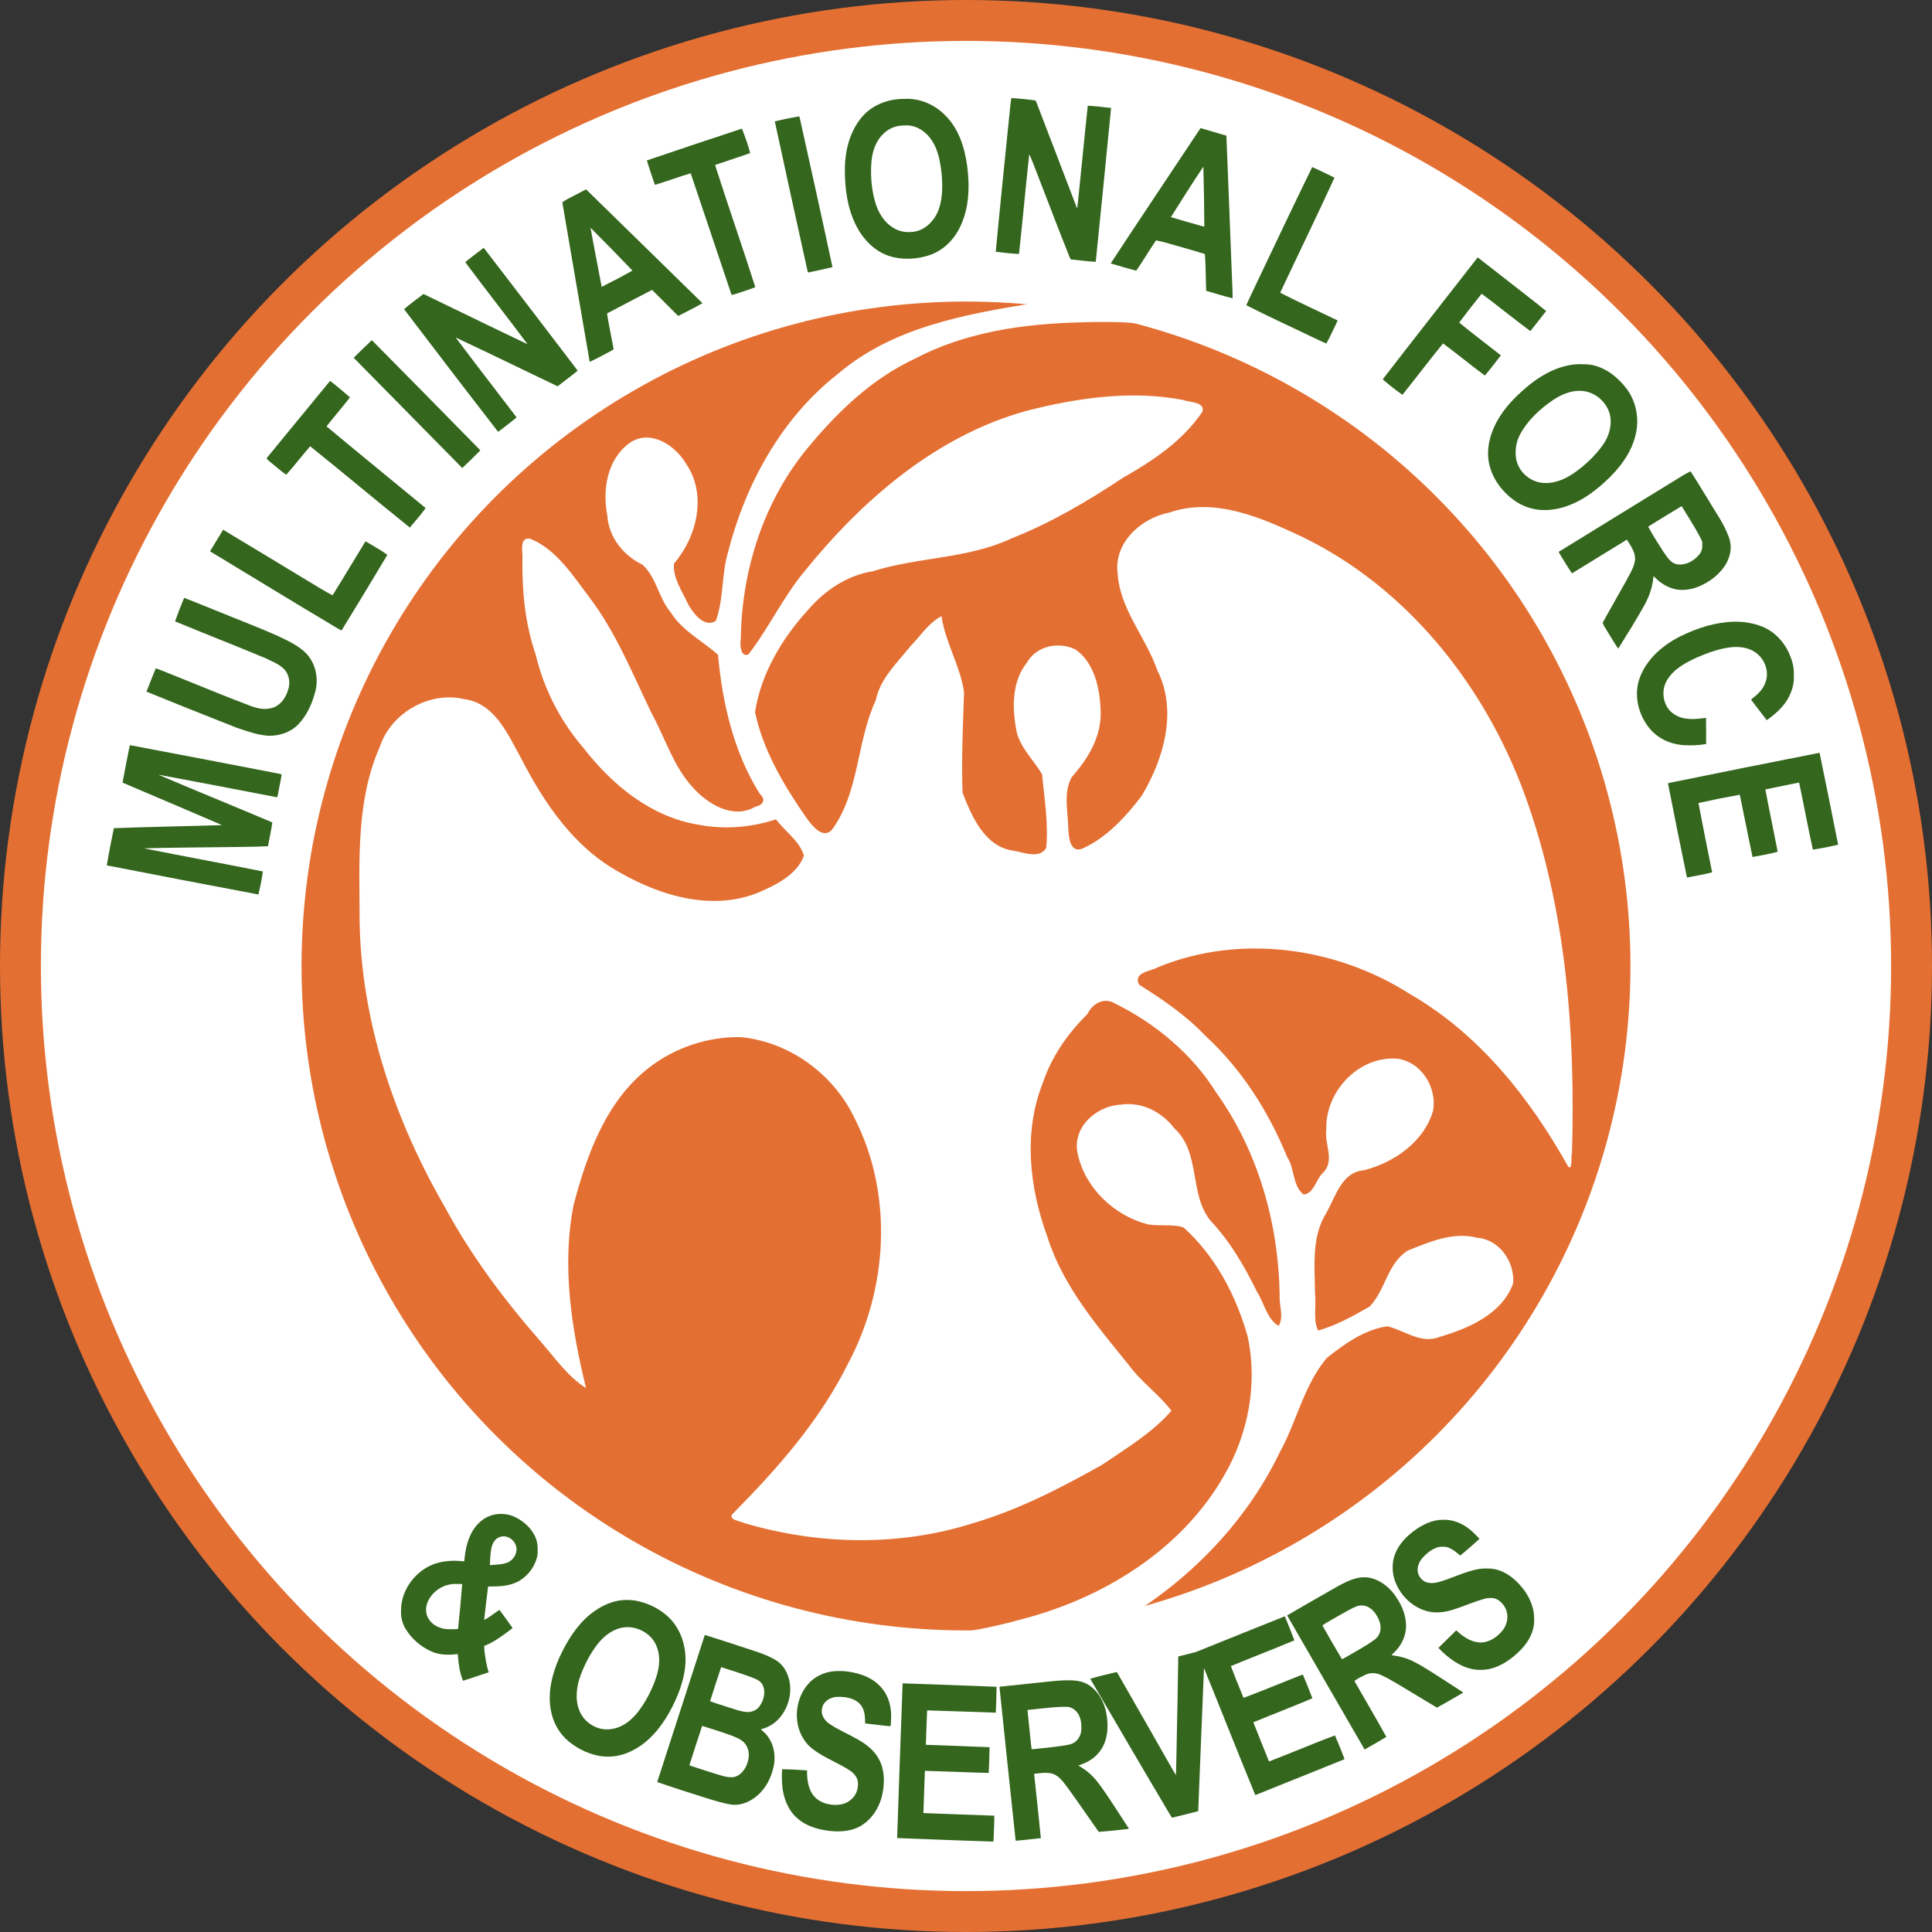 <?xml version="1.0" encoding="UTF-8" standalone="no"?>
<!-- Created with Inkscape (http://www.inkscape.org/) -->

<svg
   xmlns:dc="http://purl.org/dc/elements/1.1/"
   xmlns:cc="http://creativecommons.org/ns#"
   xmlns:rdf="http://www.w3.org/1999/02/22-rdf-syntax-ns#"
   xmlns:svg="http://www.w3.org/2000/svg"
   xmlns="http://www.w3.org/2000/svg"
   xmlns:sodipodi="http://sodipodi.sourceforge.net/DTD/sodipodi-0.dtd"
   xmlns:inkscape="http://www.inkscape.org/namespaces/inkscape"
   width="189mm"
   height="189mm"
   viewBox="0 0 189 189"
   version="1.1"
   id="svg8"
   inkscape:version="0.92.0 r15299"
   sodipodi:docname="Logo of the Multinational Force and Observers.svg">
  <rect x="0" y="0" width="189" height="189" fill="#333333" stroke="none"/>
  <defs
     id="defs2" />
  <sodipodi:namedview
     id="base"
     pagecolor="#ffffff"
     bordercolor="#666666"
     borderopacity="1.0"
     inkscape:pageopacity="0.0"
     inkscape:pageshadow="2"
     inkscape:zoom="0.24748737"
     inkscape:cx="497.23843"
     inkscape:cy="848.89683"
     inkscape:document-units="mm"
     inkscape:current-layer="layer1"
     showgrid="false"
     inkscape:snap-bbox="true"
     inkscape:snap-bbox-midpoints="true"
     inkscape:window-width="1920"
     inkscape:window-height="1017"
     inkscape:window-x="-8"
     inkscape:window-y="-8"
     inkscape:window-maximized="1" />
  <g
     inkscape:label="Layer 1"
     inkscape:groupmode="layer"
     id="layer1"
     transform="translate(-409.975,-214.142)">
    <g
       id="g4786"
       transform="translate(-4.5776367e-5,2.424)">
      <ellipse
         ry="92.5"
         rx="92.5"
         cy="306.218"
         cx="504.475"
         id="path4737"
         style="opacity:1;fill:#ffffff;fill-opacity:1;fill-rule:nonzero;stroke:none;stroke-width:4;stroke-linecap:square;stroke-linejoin:miter;stroke-miterlimit:4;stroke-dasharray:none;stroke-dashoffset:0;stroke-opacity:1;paint-order:normal" />
      <g
         transform="translate(-0.856,45.905)"
         id="g4729">
        <circle
           style="opacity:1;fill:#e46f32;fill-opacity:1;fill-rule:nonzero;stroke:none;stroke-width:5;stroke-linecap:square;stroke-linejoin:miter;stroke-miterlimit:4;stroke-dasharray:none;stroke-dashoffset:0;stroke-opacity:1;paint-order:normal"
           id="path4555"
           cx="505.33"
           cy="260.312"
           r="65" />
        <path
           style="opacity:1;fill:#ffffff;fill-opacity:1;fill-rule:nonzero;stroke:none;stroke-width:0.076;stroke-linecap:square;stroke-linejoin:miter;stroke-miterlimit:4;stroke-dasharray:none;stroke-dashoffset:0;stroke-opacity:1;paint-order:normal"
           d="m 511.891,195.476 c -6.679,1.086 -13.766,2.361 -19.071,6.9 -5.543,4.321 -9.081,10.804 -10.791,17.534 -0.626,2.165 -0.393,4.53 -1.172,6.636 -1.141,0.754 -2.264,-0.809 -2.748,-1.695 -0.551,-1.229 -1.482,-2.518 -1.342,-3.907 2.25,-2.61 3.255,-6.766 1.17,-9.779 -1.071,-1.823 -3.544,-3.436 -5.554,-1.991 -2.163,1.612 -2.63,4.54 -2.144,7.048 0.13,2.13 1.555,3.92 3.436,4.83 1.37,1.225 1.578,3.263 2.766,4.661 1.125,1.816 3.105,2.778 4.629,4.16 0.433,4.73 1.528,9.514 4.081,13.589 0.645,0.598 0.344,1.097 -0.437,1.272 -2.168,1.276 -4.696,-0.282 -6.151,-1.939 -1.872,-2.053 -2.679,-4.829 -4.001,-7.234 -1.864,-3.862 -3.471,-7.882 -6.082,-11.328 -1.624,-2.138 -3.209,-4.668 -5.781,-5.721 -1.15,-0.173 -0.683,1.381 -0.763,2.031 -0.041,3.147 0.268,6.294 1.291,9.287 0.804,3.369 2.402,6.492 4.656,9.121 2.804,3.622 6.602,6.774 11.243,7.534 2.532,0.498 5.171,0.283 7.619,-0.519 0.878,1.181 2.3,2.109 2.731,3.55 -0.659,1.822 -2.64,2.824 -4.329,3.559 -4.53,1.913 -9.635,0.419 -13.699,-1.918 -4.426,-2.425 -7.347,-6.715 -9.604,-11.099 -1.306,-2.349 -2.591,-5.476 -5.633,-5.859 -3.412,-0.785 -7.121,1.361 -8.226,4.666 -2.371,5.386 -1.982,11.432 -1.974,17.178 0.18,9.861 3.473,19.438 8.378,27.92 2.576,4.772 5.847,9.111 9.414,13.181 1.338,1.555 2.636,3.383 4.356,4.459 -1.428,-5.835 -2.395,-11.99 -1.205,-17.958 1.312,-4.955 3.189,-10.171 7.399,-13.412 2.519,-1.95 5.772,-3.027 8.948,-2.962 4.777,0.471 9.051,3.604 11.118,7.91 3.827,7.49 3.28,16.749 -0.658,24.085 -2.752,5.536 -6.879,10.213 -11.192,14.575 -0.686,0.631 0.711,0.778 1.083,0.973 7.245,2.138 15.104,2.305 22.337,0.017 4.464,-1.312 8.644,-3.462 12.681,-5.74 2.346,-1.602 4.888,-3.111 6.755,-5.268 -1.223,-1.62 -2.993,-2.843 -4.205,-4.518 -3.097,-3.831 -6.402,-7.679 -7.918,-12.464 -1.758,-4.796 -2.39,-10.224 -0.462,-15.075 0.862,-2.594 2.448,-4.856 4.378,-6.761 0.475,-1.008 1.587,-1.66 2.655,-1.044 3.994,1.976 7.579,4.954 9.953,8.758 4.088,5.732 6.074,12.758 6.189,19.756 -0.083,0.972 0.452,2.195 -0.11,3.042 -1.13,-0.666 -1.416,-2.253 -2.102,-3.324 -1.226,-2.492 -2.616,-4.914 -4.536,-6.942 -2.155,-2.637 -0.932,-6.69 -3.569,-9.077 -1.227,-1.597 -3.171,-2.602 -5.21,-2.299 -2.414,0.1 -4.827,2.258 -4.225,4.825 0.702,3.325 3.593,6.053 6.84,6.884 1.146,0.21 2.442,-0.052 3.502,0.302 3.129,2.806 5.165,6.697 6.289,10.705 0.975,4.608 0.054,9.484 -2.299,13.542 -4.181,7.34 -11.917,12.075 -19.959,14.12 -4.405,1.248 -9.005,1.764 -13.54,2.037 3.168,1.298 6.6,2.059 9.875,3.127 1.586,0.475 3.171,0.95 4.757,1.425 2.587,-1.929 5.487,-3.535 7.737,-5.85 7.046,-3.91 13.067,-9.832 16.576,-17.136 1.654,-2.998 2.351,-6.554 4.59,-9.205 1.738,-1.378 3.701,-2.788 5.937,-3.093 1.694,0.421 3.303,1.788 5.133,1.024 2.843,-0.829 6.081,-2.241 7.158,-5.231 0.154,-2.1 -1.336,-4.284 -3.532,-4.455 -2.303,-0.61 -4.649,0.4 -6.757,1.244 -2.02,1.239 -2.199,3.88 -3.743,5.479 -1.597,0.92 -3.282,1.863 -5.054,2.356 -0.512,-1.058 -0.154,-2.455 -0.3,-3.629 -0.022,-2.666 -0.374,-5.536 1.128,-7.912 0.883,-1.57 1.495,-3.954 3.631,-4.135 2.967,-0.737 5.931,-2.803 6.795,-5.845 0.385,-2.26 -1.122,-4.714 -3.447,-5.067 -3.773,-0.343 -7.104,3.164 -7.003,6.873 -0.226,1.451 0.906,3.11 -0.347,4.306 -0.657,0.612 -0.869,2.011 -1.868,2.107 -1.099,-0.851 -0.871,-2.55 -1.612,-3.673 -1.823,-4.456 -4.448,-8.596 -8.009,-11.867 -1.888,-1.994 -4.184,-3.552 -6.478,-4.998 -0.63,-1.214 1.191,-1.308 1.882,-1.72 8.015,-3.27 17.431,-1.963 24.647,2.661 6.742,3.89 11.705,10.16 15.451,16.865 0.492,0.526 0.243,-1.825 0.362,-1.111 0.355,-11.896 -0.518,-24.067 -4.634,-35.325 -3.908,-10.661 -11.495,-20.241 -21.846,-25.222 -3.969,-1.859 -8.504,-3.852 -12.918,-2.326 -2.735,0.535 -5.425,2.936 -5.046,5.924 0.213,3.53 2.754,6.245 3.875,9.483 2.018,3.977 0.643,8.7 -1.521,12.303 -1.559,2.055 -3.425,4.094 -5.813,5.166 -1.196,0.453 -1.316,-1.131 -1.364,-1.931 -0.022,-1.666 -0.517,-3.571 0.346,-5.082 1.623,-1.822 2.981,-4.081 2.809,-6.616 -0.076,-2.109 -0.63,-4.605 -2.464,-5.862 -1.675,-0.807 -3.837,-0.338 -4.777,1.34 -1.483,1.893 -1.405,4.503 -0.965,6.738 0.408,1.624 1.686,2.767 2.492,4.15 0.21,2.373 0.63,4.799 0.396,7.179 -0.63,1.16 -2.297,0.401 -3.3,0.271 -2.765,-0.453 -3.982,-3.368 -4.879,-5.648 -0.122,-3.286 0.034,-6.576 0.144,-9.853 -0.376,-2.577 -1.832,-4.856 -2.204,-7.422 -1.226,0.591 -2.072,1.956 -3.045,2.936 -1.311,1.636 -2.962,3.169 -3.394,5.299 -1.888,4.053 -1.582,8.924 -4.259,12.626 -0.944,1.046 -2.039,-0.479 -2.568,-1.208 -2.165,-3.118 -4.181,-6.519 -4.977,-10.264 0.573,-3.798 2.67,-7.26 5.233,-10.066 1.641,-1.887 3.797,-3.329 6.3,-3.728 4.438,-1.402 9.266,-1.197 13.535,-3.2 3.876,-1.531 7.469,-3.645 10.928,-5.946 2.937,-1.658 5.864,-3.622 7.768,-6.459 0.281,-0.979 -1.297,-0.913 -1.879,-1.147 -5.076,-0.972 -10.329,-0.211 -15.286,1.05 -8.849,2.428 -16.086,8.698 -21.75,15.7 -2.106,2.526 -3.497,5.553 -5.497,8.14 -0.789,0.338 -0.844,-1.035 -0.743,-1.529 0.085,-6.748 2.256,-13.529 6.606,-18.746 2.895,-3.485 6.235,-6.701 10.388,-8.636 5.004,-2.644 10.702,-3.439 16.291,-3.572 1.197,-0.052 4.088,-0.079 5.278,0.096 -0.919,-1.03 -3.679,-1.908 -4.713,-2.817 -1.755,0.282 -3.51,0.565 -5.265,0.848 z"
           id="path4515"
           inkscape:connector-curvature="0"
           sodipodi:nodetypes="cccccccccccccccccccccccccccccccccccccccccccccccccccccccccccccccccccccccccccccccccccccccccccccccccccccccccccccccccccccccccccccccccc" />
        <path
           style="opacity:1;fill:#34661d;fill-opacity:1;fill-rule:nonzero;stroke:none;stroke-width:2.386;stroke-linecap:square;stroke-linejoin:miter;stroke-miterlimit:4;stroke-dasharray:none;stroke-dashoffset:0;stroke-opacity:1;paint-order:normal"
           d="m 1598.224,900.803 c -0.943,4.597 -1.837,9.206 -2.68,13.821 12.077,5.172 24.196,10.248 36.253,15.466 1.015,0.366 -0.598,0.185 -0.895,0.257 -12.852,0.404 -25.711,0.599 -38.559,1.092 -0.958,4.556 -1.837,9.135 -2.63,13.722 18.651,3.629 37.307,7.24 55.981,10.751 0.692,-2.794 1.248,-5.646 1.659,-8.496 -14.64,-2.925 -29.34,-5.638 -43.975,-8.541 9.725,-0.279 19.458,-0.293 29.186,-0.439 5.553,-0.11 11.113,-0.058 16.661,-0.336 0.535,-2.93 1.206,-5.843 1.603,-8.794 -14.006,-5.934 -28.112,-11.637 -42.093,-17.629 14.633,2.716 29.258,5.546 43.865,8.357 0.435,-0.984 0.441,-2.171 0.716,-3.228 0.296,-1.734 0.723,-3.481 0.96,-5.205 -1.104,-0.429 -2.375,-0.482 -3.538,-0.773 -17.201,-3.291 -34.388,-6.653 -51.602,-9.877 -0.304,-0.05 -0.607,-0.116 -0.913,-0.146 z"
           id="path4601"
           inkscape:connector-curvature="0"
           transform="scale(0.265)" />
        <path
           style="opacity:1;fill:#34661d;fill-opacity:1;fill-rule:nonzero;stroke:none;stroke-width:2.386;stroke-linecap:square;stroke-linejoin:miter;stroke-miterlimit:4;stroke-dasharray:none;stroke-dashoffset:0;stroke-opacity:1;paint-order:normal"
           d="m 1618.259,846.465 c -1.174,2.852 -2.312,5.725 -3.336,8.633 11.002,4.551 22.096,8.879 33.088,13.451 2.357,1.187 4.952,2.09 6.902,3.929 2.128,1.947 2.673,5.139 1.777,7.813 -0.856,3.008 -2.921,5.979 -6.094,6.793 -2.668,0.742 -5.476,0.14 -7.992,-0.856 -9.73,-3.645 -19.3,-7.701 -28.957,-11.533 -1.938,-0.738 -3.917,-1.648 -5.839,-2.261 -1.169,2.857 -2.319,5.723 -3.431,8.603 11.025,4.499 22.086,8.913 33.168,13.269 3.874,1.339 7.818,2.748 11.939,3.017 3.998,0.056 8.094,-1.287 10.92,-4.195 3.179,-3.298 5.111,-7.628 6.267,-12.014 1.358,-5 0.155,-10.728 -3.561,-14.434 -2.913,-2.844 -6.723,-4.495 -10.339,-6.245 -6.579,-2.938 -13.325,-5.482 -19.986,-8.225 -4.83,-1.939 -9.65,-3.905 -14.494,-5.809 z"
           id="path4603"
           inkscape:connector-curvature="0"
           transform="scale(0.265)" />
        <path
           style="opacity:1;fill:#34661d;fill-opacity:1;fill-rule:nonzero;stroke:none;stroke-width:2.386;stroke-linecap:square;stroke-linejoin:miter;stroke-miterlimit:4;stroke-dasharray:none;stroke-dashoffset:0;stroke-opacity:1;paint-order:normal"
           d="m 1632.625,821.355 c -1.604,2.618 -3.192,5.245 -4.786,7.869 15.544,9.39 31.016,18.9 46.628,28.176 0.64,0.313 1.293,0.858 1.949,1.015 5.671,-9.257 11.318,-18.536 16.876,-27.858 -1.771,-1.426 -3.847,-2.466 -5.772,-3.684 -0.763,-0.444 -1.513,-0.919 -2.297,-1.324 -4.069,6.623 -8.023,13.34 -12.148,19.915 -3.126,-1.573 -6.062,-3.521 -9.087,-5.284 -10.443,-6.291 -20.843,-12.656 -31.307,-18.912 z"
           id="path4605"
           inkscape:connector-curvature="0"
           transform="scale(0.265)" />
        <path
           style="opacity:1;fill:#34661d;fill-opacity:1;fill-rule:nonzero;stroke:none;stroke-width:2.386;stroke-linecap:square;stroke-linejoin:miter;stroke-miterlimit:4;stroke-dasharray:none;stroke-dashoffset:0;stroke-opacity:1;paint-order:normal"
           d="m 1660.522,780.482 c -3.935,4.81 -7.917,9.597 -11.823,14.421 0.862,1.141 2.159,1.924 3.22,2.888 1.337,1.063 2.638,2.222 4.039,3.174 3.068,-3.398 5.84,-7.08 8.86,-10.505 12.341,9.894 24.437,20.094 36.775,29.992 1.943,-2.281 3.924,-4.551 5.688,-6.974 0.257,-0.522 -0.669,-0.705 -0.879,-1.069 -11.722,-9.696 -23.544,-19.273 -35.224,-29.02 -0.679,-0.321 0.201,-0.788 0.361,-1.154 2.603,-3.311 5.418,-6.522 7.95,-9.847 -2.387,-2.088 -4.813,-4.14 -7.322,-6.081 -3.881,4.725 -7.763,9.451 -11.644,14.176 z"
           id="path4607"
           inkscape:connector-curvature="0"
           transform="scale(0.265)" />
        <path
           style="opacity:1;fill:#34661d;fill-opacity:1;fill-rule:nonzero;stroke:none;stroke-width:2.386;stroke-linecap:square;stroke-linejoin:miter;stroke-miterlimit:4;stroke-dasharray:none;stroke-dashoffset:0;stroke-opacity:1;paint-order:normal"
           d="m 1687.562,751.292 c -2.28,2.112 -4.462,4.329 -6.69,6.495 13.36,13.563 26.72,27.127 40.08,40.69 2.286,-2.113 4.491,-4.311 6.679,-6.524 -13.321,-13.587 -26.659,-27.158 -40.06,-40.666 z"
           id="path4609"
           inkscape:connector-curvature="0"
           transform="scale(0.265)" />
        <path
           style="opacity:1;fill:#34661d;fill-opacity:1;fill-rule:nonzero;stroke:none;stroke-width:2.386;stroke-linecap:square;stroke-linejoin:miter;stroke-miterlimit:4;stroke-dasharray:none;stroke-dashoffset:0;stroke-opacity:1;paint-order:normal"
           d="m 1725.481,719.784 c -1.128,0.905 -2.388,1.76 -3.416,2.727 7.567,10.166 15.414,20.122 23,30.273 -12.854,-6.095 -25.625,-12.368 -38.436,-18.553 -2.387,1.87 -4.882,3.62 -7.163,5.614 11.396,14.969 22.813,29.923 34.346,44.786 0.274,0.821 0.793,0.152 1.205,-0.13 2.017,-1.542 4.066,-3.06 5.988,-4.716 -7.474,-9.835 -15.073,-19.579 -22.467,-29.474 12.585,5.899 25.075,12.003 37.611,18.005 2.473,-1.925 5.006,-3.779 7.42,-5.777 -11.53,-15.144 -23.097,-30.26 -34.695,-45.352 -1.131,0.866 -2.261,1.731 -3.392,2.597 z"
           id="path4611"
           inkscape:connector-curvature="0"
           transform="scale(0.265)" />
        <path
           style="opacity:1;fill:#34661d;fill-opacity:1;fill-rule:nonzero;stroke:none;stroke-width:2.386;stroke-linecap:square;stroke-linejoin:miter;stroke-miterlimit:4;stroke-dasharray:none;stroke-dashoffset:0;stroke-opacity:1;paint-order:normal"
           d="m 1762.274,697.897 c -1.459,0.823 -3.06,1.476 -4.388,2.49 3.324,19.636 6.755,39.263 10.11,58.887 2.526,-1.091 4.917,-2.504 7.372,-3.754 0.464,-0.31 1.117,-0.51 1.452,-0.926 -0.776,-4.398 -1.761,-8.764 -2.419,-13.179 5.519,-2.942 11.085,-5.796 16.628,-8.693 3.211,3.21 6.422,6.42 9.633,9.63 2.986,-1.57 6.047,-3.024 8.961,-4.715 -14.287,-14.042 -28.66,-27.996 -42.961,-42.023 -1.463,0.761 -2.925,1.522 -4.388,2.283 z m 6.033,11.885 c 5.203,5.217 10.371,10.482 15.457,15.809 -3.658,2.138 -7.464,4.029 -11.235,5.961 -0.38,-0.049 -0.179,-1.023 -0.38,-1.356 -1.273,-6.802 -2.643,-13.617 -3.842,-20.413 z"
           id="path4613"
           inkscape:connector-curvature="0"
           transform="scale(0.265)" />
        <path
           style="opacity:1;fill:#34661d;fill-opacity:1;fill-rule:nonzero;stroke:none;stroke-width:2.386;stroke-linecap:square;stroke-linejoin:miter;stroke-miterlimit:4;stroke-dasharray:none;stroke-dashoffset:0;stroke-opacity:1;paint-order:normal"
           d="m 1824.129,673.211 c -11.689,3.863 -23.387,7.752 -35.029,11.724 0.932,3.021 1.903,6.056 2.975,9.018 4.428,-1.339 8.767,-2.966 13.199,-4.287 5.084,14.942 10.012,29.951 15.088,44.887 1.492,-0.163 2.909,-0.867 4.358,-1.276 1.456,-0.526 3.034,-0.952 4.405,-1.576 -4.781,-15.032 -10.01,-29.918 -14.803,-44.947 0.133,-0.426 1.068,-0.4 1.477,-0.66 3.804,-1.319 7.668,-2.509 11.444,-3.881 -0.783,-2.988 -1.844,-5.912 -2.954,-8.795 -0.056,-0.025 -0.057,-0.255 -0.161,-0.207 z"
           id="path4615"
           inkscape:connector-curvature="0"
           transform="scale(0.265)" />
        <path
           style="opacity:1;fill:#34661d;fill-opacity:1;fill-rule:nonzero;stroke:none;stroke-width:2.386;stroke-linecap:square;stroke-linejoin:miter;stroke-miterlimit:4;stroke-dasharray:none;stroke-dashoffset:0;stroke-opacity:1;paint-order:normal"
           d="m 1845.266,668.658 c -2.995,0.537 -5.989,1.128 -8.939,1.871 4.016,18.552 8.061,37.099 12.175,55.628 0.425,0.331 1.083,-0.174 1.581,-0.154 2.514,-0.547 5.034,-1.073 7.535,-1.678 -3.796,-17.769 -7.737,-35.508 -11.676,-53.246 -0.209,-0.797 -0.326,-1.686 -0.595,-2.429 z"
           id="path4617"
           inkscape:connector-curvature="0"
           transform="scale(0.265)" />
        <path
           style="opacity:1;fill:#34661d;fill-opacity:1;fill-rule:nonzero;stroke:none;stroke-width:2.386;stroke-linecap:square;stroke-linejoin:miter;stroke-miterlimit:4;stroke-dasharray:none;stroke-dashoffset:0;stroke-opacity:1;paint-order:normal"
           d="m 1884.046,662.218 c -6.08,-0.06 -12.35,2.445 -16.097,7.357 -4.045,5.17 -5.67,11.825 -5.757,18.295 -0.062,7.477 0.953,15.21 4.556,21.868 2.833,5.225 7.608,9.695 13.552,10.952 4.256,0.936 8.771,0.612 12.908,-0.717 5.054,-1.609 9.112,-5.556 11.411,-10.273 3.519,-7.055 3.716,-15.247 2.695,-22.921 -0.933,-6.754 -3.162,-13.725 -8.169,-18.588 -3.858,-3.904 -9.341,-6.285 -14.864,-5.974 l -0.126,8.9e-4 z m 0.586,9.793 c 3.4,-0.168 6.599,1.67 8.704,4.249 3.13,3.763 4.041,8.774 4.569,13.502 0.425,5.043 0.46,10.414 -1.841,15.053 -1.812,3.437 -5.194,6.322 -9.208,6.514 -2.359,0.24 -4.792,-0.213 -6.788,-1.532 -3.591,-2.151 -5.77,-5.994 -6.82,-9.949 -1.303,-4.839 -1.676,-9.932 -1.206,-14.916 0.411,-4.219 2.204,-8.525 5.78,-11.008 1.959,-1.423 4.418,-1.975 6.81,-1.912 z"
           id="path4619"
           inkscape:connector-curvature="0"
           transform="scale(0.265)" />
        <path
           style="opacity:1;fill:#34661d;fill-opacity:1;fill-rule:nonzero;stroke:none;stroke-width:2.386;stroke-linecap:square;stroke-linejoin:miter;stroke-miterlimit:4;stroke-dasharray:none;stroke-dashoffset:0;stroke-opacity:1;paint-order:normal"
           d="m 1923.633,661.915 c -0.401,2.659 -0.594,5.452 -0.905,8.163 -1.639,16.188 -3.318,32.373 -4.832,48.572 2.841,0.383 5.709,0.663 8.57,0.834 1.362,-12.272 2.434,-24.585 3.79,-36.853 1.191,2.467 2.058,5.122 3.101,7.671 3.934,10.063 7.707,20.19 11.757,30.206 0.223,0.457 0.34,1.177 1.021,1.025 2.89,0.294 5.776,0.67 8.676,0.835 1.884,-18.932 3.846,-37.875 5.658,-56.803 -2.86,-0.342 -5.73,-0.632 -8.601,-0.852 -1.358,12.618 -2.527,25.263 -3.885,37.877 -0.452,-0.61 -0.615,-1.541 -0.958,-2.264 -4.734,-12.309 -9.404,-24.643 -14.161,-36.942 -0.123,-0.883 -1.134,-0.607 -1.752,-0.777 -2.488,-0.271 -4.98,-0.577 -7.481,-0.693 z"
           id="path4621"
           inkscape:connector-curvature="0"
           transform="scale(0.265)" />
        <path
           style="opacity:1;fill:#34661d;fill-opacity:1;fill-rule:nonzero;stroke:none;stroke-width:2.386;stroke-linecap:square;stroke-linejoin:miter;stroke-miterlimit:4;stroke-dasharray:none;stroke-dashoffset:0;stroke-opacity:1;paint-order:normal"
           d="m 1976.88,697.951 c -5.525,8.328 -11.093,16.628 -16.549,25.001 3.125,0.941 6.272,1.863 9.422,2.693 2.545,-3.661 4.797,-7.55 7.308,-11.214 3.289,0.651 6.486,1.738 9.725,2.606 2.767,0.827 5.615,1.543 8.321,2.478 0.333,4.505 0.279,9.032 0.464,13.545 3.237,0.935 6.521,1.956 9.747,2.777 0.04,-3.157 -0.23,-6.322 -0.304,-9.482 -0.666,-16.854 -1.263,-33.71 -1.98,-50.562 -3.17,-0.974 -6.371,-1.842 -9.549,-2.788 -5.535,8.315 -11.07,16.63 -16.605,24.945 z m 17.65,-10.686 c 0.186,7.219 0.322,14.442 0.355,21.664 0.098,0.615 -0.486,0.374 -0.837,0.242 -3.832,-1.087 -7.719,-2.146 -11.501,-3.303 3.933,-6.243 7.858,-12.497 11.976,-18.618 v -9.9e-4 z"
           id="path4623"
           inkscape:connector-curvature="0"
           transform="scale(0.265)" />
        <path
           style="opacity:1;fill:#34661d;fill-opacity:1;fill-rule:nonzero;stroke:none;stroke-width:2.386;stroke-linecap:square;stroke-linejoin:miter;stroke-miterlimit:4;stroke-dasharray:none;stroke-dashoffset:0;stroke-opacity:1;paint-order:normal"
           d="m 2034.708,687.402 c -6.92,14.164 -13.656,28.418 -20.436,42.649 -1.285,2.777 -2.689,5.551 -3.881,8.34 7.709,3.92 15.568,7.542 23.37,11.274 2.058,0.941 4.121,2.011 6.184,2.859 1.533,-2.76 2.791,-5.665 4.179,-8.5 -7.078,-3.416 -14.235,-6.679 -21.239,-10.241 6.617,-14.09 13.448,-28.08 19.939,-42.228 0.305,-0.533 -0.786,-0.539 -1.044,-0.84 -2.345,-1.12 -4.69,-2.31 -7.071,-3.313 z"
           id="path4625"
           inkscape:connector-curvature="0"
           transform="scale(0.265)" />
        <path
           style="opacity:1;fill:#34661d;fill-opacity:1;fill-rule:nonzero;stroke:none;stroke-width:2.386;stroke-linecap:square;stroke-linejoin:miter;stroke-miterlimit:4;stroke-dasharray:none;stroke-dashoffset:0;stroke-opacity:1;paint-order:normal"
           d="m 2078.296,743.161 c -5.854,7.524 -11.759,15.023 -17.557,22.581 2.304,2.046 4.781,3.912 7.277,5.716 5.054,-6.28 9.892,-12.735 14.995,-18.974 5.208,3.868 10.233,8.001 15.436,11.866 2.046,-2.426 3.985,-4.943 5.915,-7.463 -5.123,-4.032 -10.361,-7.968 -15.386,-12.096 2.703,-3.597 5.465,-7.155 8.3,-10.649 6.056,4.504 11.887,9.313 17.963,13.788 1.986,-2.434 3.888,-4.936 5.83,-7.404 -4.44,-3.647 -9.037,-7.107 -13.549,-10.668 -3.903,-3.044 -7.807,-6.086 -11.709,-9.132 -5.838,7.478 -11.676,14.956 -17.515,22.433 z"
           id="path4627"
           inkscape:connector-curvature="0"
           transform="scale(0.265)" />
        <path
           style="opacity:1;fill:#34661d;fill-opacity:1;fill-rule:nonzero;stroke:none;stroke-width:2.386;stroke-linecap:square;stroke-linejoin:miter;stroke-miterlimit:4;stroke-dasharray:none;stroke-dashoffset:0;stroke-opacity:1;paint-order:normal"
           d="m 2132.9,760.142 c -6.506,0.283 -12.571,3.36 -17.616,7.321 -4.342,3.521 -8.474,7.456 -11.454,12.225 -3.233,5.194 -5.168,11.574 -3.702,17.666 1.359,5.61 5.176,10.471 9.965,13.605 3.793,2.504 8.474,3.471 12.964,2.9 7.645,-0.882 14.363,-5.286 19.888,-10.416 5.093,-4.676 9.593,-10.428 11.17,-17.289 1.408,-5.771 0.257,-12.14 -3.321,-16.916 -3.291,-4.329 -7.897,-8.023 -13.394,-8.895 -1.492,-0.175 -2.999,-0.222 -4.501,-0.201 z m 0.588,9.842 c 5.15,-0.018 9.93,3.845 11.13,8.827 0.878,3.916 -0.352,8.048 -2.667,11.248 -2.875,4.021 -6.557,7.445 -10.599,10.272 -3.236,2.219 -7.049,3.915 -11.053,3.662 -5.129,-0.148 -9.857,-4.394 -10.388,-9.522 -0.36,-3.003 0.212,-6.091 1.714,-8.725 2.797,-5.042 7.162,-9.04 11.861,-12.29 2.965,-1.953 6.382,-3.518 10.002,-3.472 z"
           id="path4629"
           inkscape:connector-curvature="0"
           transform="scale(0.265)" />
        <path
           style="opacity:1;fill:#34661d;fill-opacity:1;fill-rule:nonzero;stroke:none;stroke-width:2.386;stroke-linecap:square;stroke-linejoin:miter;stroke-miterlimit:4;stroke-dasharray:none;stroke-dashoffset:0;stroke-opacity:1;paint-order:normal"
           d="m 2174.334,799.692 c -3.133,1.593 -6.043,3.606 -9.066,5.4 -12.994,8.014 -26.031,15.959 -39.009,23.999 -0.72,0.192 -0.52,0.664 -0.152,1.103 1.465,2.409 2.913,4.838 4.503,7.163 6.767,-4.135 13.523,-8.29 20.281,-12.44 1.387,2.323 3.295,4.76 2.985,7.627 -0.442,3.028 -2.276,5.592 -3.635,8.264 -2.726,4.946 -5.597,9.818 -8.286,14.779 0.378,1.339 1.348,2.457 2.003,3.681 1.23,1.965 2.411,4.013 3.715,5.9 3.21,-5.123 6.4,-10.266 9.382,-15.526 1.836,-3.243 3.216,-6.786 3.557,-10.522 -0.01,-0.534 0.132,-0.932 0.55,-0.319 2.756,2.875 6.609,4.875 10.666,4.67 4.03,-0.143 7.823,-1.984 10.991,-4.378 2.429,-1.989 4.638,-4.402 5.654,-7.431 1.015,-2.593 0.962,-5.535 -0.125,-8.098 -1.795,-4.791 -4.858,-8.946 -7.419,-13.335 -2.186,-3.509 -4.297,-7.107 -6.561,-10.542 z m -3.155,12.981 c 2.208,3.691 4.59,7.287 6.608,11.088 0.449,0.952 1.109,1.861 0.89,2.968 0.163,1.388 -0.262,2.774 -1.183,3.827 -1.955,2.274 -4.962,3.939 -8.035,3.463 -2.415,-0.353 -3.718,-2.69 -5.017,-4.491 -1.989,-3.08 -3.982,-6.182 -5.701,-9.415 4.092,-2.563 8.212,-5.086 12.359,-7.559 l 0.069,0.106 z"
           id="path4631"
           inkscape:connector-curvature="0"
           transform="scale(0.265)" />
        <path
           style="opacity:1;fill:#34661d;fill-opacity:1;fill-rule:nonzero;stroke:none;stroke-width:2.386;stroke-linecap:square;stroke-linejoin:miter;stroke-miterlimit:4;stroke-dasharray:none;stroke-dashoffset:0;stroke-opacity:1;paint-order:normal"
           d="m 2190.719,855.201 c -6.881,0.125 -13.601,2.248 -19.751,5.236 -6.436,3.138 -12.345,8.111 -15.105,14.867 -2.652,6.343 -0.974,13.932 3.281,19.168 2.949,3.69 7.496,5.864 12.162,6.274 2.937,0.223 5.915,0.112 8.823,-0.366 -0.013,-3.231 0.032,-6.465 -0.041,-9.695 -3.872,0.592 -8.206,1.001 -11.658,-1.247 -4.02,-2.455 -5.166,-8.207 -2.945,-12.243 2.327,-4.343 6.894,-6.773 11.204,-8.758 4.206,-1.816 8.6,-3.437 13.193,-3.851 3.041,-0.228 6.256,0.285 8.736,2.168 3.297,2.439 4.942,7.134 3.351,11.01 -0.887,2.524 -2.897,4.402 -4.985,5.966 -0.594,0.408 0.37,0.872 0.5,1.279 1.668,2.189 3.351,4.366 5.028,6.548 2.922,-2.028 5.66,-4.467 7.57,-7.494 1.547,-2.669 2.623,-5.725 2.43,-8.847 0.112,-2.334 -0.277,-4.662 -1.15,-6.829 -1.905,-5.363 -6.135,-9.996 -11.621,-11.763 -2.892,-1.005 -5.968,-1.435 -9.024,-1.423 z"
           id="path4633"
           inkscape:connector-curvature="0"
           transform="scale(0.265)" />
        <path
           style="opacity:1;fill:#34661d;fill-opacity:1;fill-rule:nonzero;stroke:none;stroke-width:2.386;stroke-linecap:square;stroke-linejoin:miter;stroke-miterlimit:4;stroke-dasharray:none;stroke-dashoffset:0;stroke-opacity:1;paint-order:normal"
           d="m 2221.962,903.609 c -18.595,3.652 -37.174,7.384 -55.741,11.173 -0.394,0.281 0.173,1.174 0.138,1.678 2.191,11.074 4.379,22.151 6.699,33.198 3.04,-0.617 6.118,-1.096 9.119,-1.88 0.432,-0.253 -0.142,-0.899 -0.074,-1.287 -1.64,-8.109 -3.278,-16.22 -4.808,-24.351 5.065,-1.118 10.159,-2.14 15.263,-3.057 1.612,7.65 3.072,15.346 4.701,22.982 3.049,-0.56 6.123,-1.072 9.117,-1.876 0.378,-0.317 -0.159,-1.021 -0.109,-1.465 -1.399,-7.198 -2.917,-14.374 -4.275,-21.58 4.145,-0.894 8.308,-1.706 12.462,-2.557 1.758,8.239 3.252,16.551 5.085,24.763 3.128,-0.479 6.257,-1.074 9.328,-1.823 -2.245,-11.317 -4.533,-22.625 -6.864,-33.924 z"
           id="path4635"
           inkscape:connector-curvature="0"
           transform="scale(0.265)" />
        <path
           style="opacity:1;fill:#34661d;fill-opacity:1;fill-rule:nonzero;stroke:none;stroke-width:0.337;stroke-linecap:square;stroke-linejoin:miter;stroke-miterlimit:4;stroke-dasharray:none;stroke-dashoffset:0;stroke-opacity:1;paint-order:normal"
           d="m 1735.116,1184.584 c -2.952,-0.031 -5.839,1.201 -7.938,3.262 -3.422,3.271 -4.842,8.05 -5.313,12.638 -0.059,0.544 -0.116,1.088 -0.183,1.631 -5.002,-0.662 -10.401,-0.092 -14.686,2.756 -5.171,3.35 -8.751,9.305 -8.639,15.54 -0.117,2.285 0.474,4.571 1.64,6.536 2.228,3.743 5.707,6.726 9.697,8.456 2.963,1.299 6.286,1.306 9.442,0.922 0.346,-0.023 0.132,0.579 0.231,0.786 0.244,3.064 0.654,6.182 1.861,9.03 0.502,-0.04 1.057,-0.345 1.577,-0.477 2.63,-0.876 5.26,-1.752 7.891,-2.627 -0.799,-2.386 -1.143,-4.901 -1.495,-7.385 -0.105,-0.778 -0.133,-1.562 -0.139,-2.346 3.122,-1.177 5.857,-3.158 8.534,-5.11 0.65,-0.489 1.289,-0.992 1.933,-1.488 -1.612,-2.228 -3.181,-4.521 -4.825,-6.704 -1.545,0.94 -2.926,2.139 -4.493,3.055 -0.376,0.192 -0.767,0.544 -1.173,0.591 0.42,-4.098 0.967,-8.183 1.453,-12.274 3.915,0.021 8.084,-0.081 11.56,-2.11 3.446,-2.076 6.018,-5.667 6.694,-9.65 0.096,-2.047 0.157,-4.174 -0.662,-6.101 -1.396,-3.608 -4.512,-6.342 -7.964,-7.94 -1.57,-0.691 -3.288,-1.03 -5.003,-0.994 z m 1.242,8.268 c 2.669,0.108 4.988,2.73 4.587,5.411 -0.291,2.13 -1.931,3.975 -4.013,4.516 -1.872,0.545 -3.844,0.525 -5.771,0.704 0.049,-2.021 0.162,-4.054 0.486,-6.05 0.339,-1.6 1.049,-3.302 2.589,-4.08 0.647,-0.35 1.386,-0.527 2.122,-0.502 z m -16.989,17.59 c 0.509,0.024 1.069,-0.031 1.553,0.059 -0.419,5.478 -0.936,10.95 -1.512,16.413 -0.09,0.328 -0.681,0.094 -0.935,0.198 -1.955,0.055 -3.975,0.169 -5.828,-0.582 -2.686,-0.841 -4.958,-3.321 -5.05,-6.209 -0.151,-3.224 1.922,-6.151 4.48,-7.922 1.987,-1.345 4.395,-2.084 6.801,-1.958 0.164,-9e-4 0.328,3e-4 0.491,3e-4 z"
           id="path4648"
           inkscape:connector-curvature="0"
           transform="scale(0.265)" />
        <path
           style="opacity:1;fill:#34661d;fill-opacity:1;fill-rule:nonzero;stroke:none;stroke-width:0.337;stroke-linecap:square;stroke-linejoin:miter;stroke-miterlimit:4;stroke-dasharray:none;stroke-dashoffset:0;stroke-opacity:1;paint-order:normal"
           d="m 1781.502,1216.345 c -4.917,-3e-4 -9.556,2.268 -13.319,5.299 -5.112,4.2 -8.635,9.986 -11.368,15.933 -2.676,5.984 -4.347,12.696 -3.197,19.256 0.738,4.517 3.05,8.786 6.598,11.707 3.586,2.945 7.982,5.003 12.61,5.556 3.864,0.408 7.811,-0.463 11.218,-2.31 5.904,-3.034 10.219,-8.393 13.425,-14.082 3.026,-5.522 5.463,-11.55 5.859,-17.896 0.398,-6.294 -1.705,-12.919 -6.39,-17.276 -3.142,-2.917 -7.128,-4.888 -11.304,-5.806 -1.358,-0.278 -2.747,-0.399 -4.133,-0.38 z m 0.692,10.031 c 4.439,0.12 8.889,2.859 10.494,7.089 1.472,3.535 1.095,7.554 -0.051,11.123 -1.524,4.749 -3.857,9.255 -6.903,13.207 -2.175,2.676 -4.944,5.068 -8.36,5.926 -1.648,0.469 -3.423,0.52 -5.103,0.205 -3.5,-0.74 -6.614,-3.187 -7.989,-6.513 -1.804,-4.212 -1.183,-9.026 0.339,-13.222 1.536,-4.08 3.546,-8.02 6.22,-11.476 2.438,-3.144 5.873,-5.779 9.921,-6.268 0.474,-0.059 0.953,-0.08 1.431,-0.071 z"
           id="path4650"
           inkscape:connector-curvature="0"
           transform="scale(0.265)" />
        <path
           style="opacity:1;fill:#34661d;fill-opacity:1;fill-rule:nonzero;stroke:none;stroke-width:0.337;stroke-linecap:square;stroke-linejoin:miter;stroke-miterlimit:4;stroke-dasharray:none;stroke-dashoffset:0;stroke-opacity:1;paint-order:normal"
           d="m 1810.44,1229.41 c -5.854,18.045 -11.706,36.095 -17.523,54.149 5.933,2.055 11.922,3.954 17.906,5.859 3.204,0.956 6.404,2.016 9.721,2.51 2.646,0.241 5.295,-0.568 7.496,-2.02 4.17,-2.6 6.781,-7.153 7.807,-11.875 0.991,-4.264 0.087,-9.085 -2.958,-12.334 -0.501,-0.596 -1.194,-1.052 -1.69,-1.619 2.488,-0.61 4.8,-1.917 6.537,-3.809 3.936,-4.246 5.457,-10.75 3.339,-16.206 -0.868,-2.377 -2.511,-4.487 -4.749,-5.711 -4.041,-2.352 -8.627,-3.465 -13.012,-4.978 -4.272,-1.38 -8.534,-2.791 -12.821,-4.123 l -0.028,0.085 z m 6.142,11.757 c 3.768,1.169 7.532,2.382 11.235,3.75 1.515,0.588 3.247,1.218 3.996,2.792 1.265,2.49 0.478,5.533 -1.022,7.737 -1.071,1.634 -3.077,2.441 -4.99,2.258 -2.275,-0.205 -4.414,-1.103 -6.592,-1.735 -2.213,-0.741 -4.466,-1.377 -6.652,-2.19 -0.323,-0.185 0.16,-0.625 0.139,-0.901 1.28,-3.895 2.502,-7.823 3.812,-11.699 0.022,-0.013 0.049,-0.014 0.074,-0.013 z m -7.07,21.659 c 3.641,1.125 7.278,2.279 10.863,3.575 2.134,0.84 4.543,1.782 5.62,3.973 1.207,2.27 0.797,5.008 -0.213,7.267 -0.886,1.881 -2.48,3.648 -4.585,4.089 -2.519,0.321 -4.931,-0.714 -7.309,-1.377 -2.957,-0.955 -5.935,-1.861 -8.867,-2.888 -0.441,-0.116 0.033,-0.598 0.027,-0.873 1.472,-4.591 2.927,-9.206 4.465,-13.765 z"
           id="path4652"
           inkscape:connector-curvature="0"
           transform="scale(0.265)" />
        <path
           style="opacity:1;fill:#34661d;fill-opacity:1;fill-rule:nonzero;stroke:none;stroke-width:0.337;stroke-linecap:square;stroke-linejoin:miter;stroke-miterlimit:4;stroke-dasharray:none;stroke-dashoffset:0;stroke-opacity:1;paint-order:normal"
           d="m 1859.947,1242.586 c -4.129,-0.101 -8.338,1.493 -11.124,4.591 -3.925,4.314 -5.276,10.717 -3.739,16.305 0.914,3.194 2.782,6.153 5.51,8.097 4.188,3.151 9.214,4.902 13.56,7.8 1.436,1.001 2.717,2.465 2.852,4.285 0.219,2.308 -0.626,4.758 -2.435,6.26 -2.117,2.077 -5.368,2.378 -8.157,1.86 -2.748,-0.439 -5.381,-2.036 -6.661,-4.565 -1.292,-2.431 -1.536,-5.249 -1.539,-7.957 -3.054,-0.202 -6.127,-0.397 -9.178,-0.428 -0.153,2.035 -0.131,4.096 0.036,6.133 0.422,4.399 2.074,8.873 5.448,11.86 3.723,3.352 8.826,4.6 13.709,4.918 3.806,0.191 7.856,-0.393 10.971,-2.752 3.693,-2.662 6.083,-6.867 6.906,-11.307 0.823,-4.193 0.741,-8.774 -1.36,-12.6 -1.792,-3.425 -5.033,-5.767 -8.359,-7.567 -3.34,-1.915 -6.959,-3.356 -10.1,-5.605 -1.634,-1.155 -2.9,-3.093 -2.58,-5.163 0.157,-1.897 1.578,-3.476 3.321,-4.123 1.544,-0.691 3.304,-0.541 4.946,-0.42 2.549,0.307 5.348,1.316 6.629,3.711 1.021,1.824 1.03,3.969 1.075,5.996 3.088,0.33 6.167,0.786 9.259,1.048 0.27,-0.262 0.15,-0.812 0.237,-1.173 0.27,-3.351 0.056,-6.845 -1.439,-9.912 -1.692,-3.665 -5.036,-6.372 -8.798,-7.712 -2.869,-1.036 -5.938,-1.621 -8.993,-1.579 z"
           id="path4654"
           inkscape:connector-curvature="0"
           transform="scale(0.265)" />
        <path
           style="opacity:1;fill:#34661d;fill-opacity:1;fill-rule:nonzero;stroke:none;stroke-width:0.337;stroke-linecap:square;stroke-linejoin:miter;stroke-miterlimit:4;stroke-dasharray:none;stroke-dashoffset:0;stroke-opacity:1;paint-order:normal"
           d="m 1883.513,1247.123 c -0.709,19.035 -1.382,38.072 -2.021,57.11 11.81,0.5 23.626,0.887 35.438,1.327 0.28,-0.529 0.125,-1.236 0.211,-1.829 0.083,-2.578 0.234,-5.202 0.231,-7.753 -8.726,-0.354 -17.456,-0.593 -26.181,-0.97 0.162,-5.199 0.36,-10.396 0.541,-15.594 7.857,0.214 15.73,0.588 23.575,0.779 0.147,-3.161 0.25,-6.327 0.295,-9.49 -7.832,-0.362 -15.671,-0.592 -23.506,-0.887 0.156,-4.239 0.26,-8.48 0.46,-12.716 8.451,0.223 16.918,0.6 25.356,0.845 0.132,-3.183 0.232,-6.368 0.29,-9.553 -11.562,-0.462 -23.126,-0.885 -34.691,-1.269 z"
           id="path4656"
           inkscape:connector-curvature="0"
           transform="scale(0.265)" />
        <path
           style="opacity:1;fill:#34661d;fill-opacity:1;fill-rule:nonzero;stroke:none;stroke-width:0.337;stroke-linecap:square;stroke-linejoin:miter;stroke-miterlimit:4;stroke-dasharray:none;stroke-dashoffset:0;stroke-opacity:1;paint-order:normal"
           d="m 1943.925,1246.005 c -3.678,0.044 -7.324,0.602 -10.982,0.935 -4.529,0.485 -9.072,0.936 -13.594,1.43 -0.174,0.446 0.086,0.994 0.064,1.471 1.919,18.427 3.838,36.856 5.819,55.276 0.438,0.249 1.022,-0.046 1.512,-0.017 2.599,-0.267 5.199,-0.523 7.794,-0.826 -0.802,-7.924 -1.611,-15.847 -2.491,-23.763 2.389,-0.218 4.912,-0.728 7.235,0.117 2.319,1.006 3.773,3.216 5.253,5.156 3.87,5.331 7.565,10.795 11.374,16.165 3.642,-0.277 7.281,-0.64 10.906,-1.088 0.521,-0.147 -0.416,-0.866 -0.527,-1.261 -3.178,-4.805 -6.204,-9.714 -9.556,-14.402 -1.861,-2.564 -3.982,-5.007 -6.694,-6.699 -0.547,-0.372 -1.099,-0.738 -1.675,-1.062 3.389,-0.968 6.589,-2.953 8.492,-5.98 2.51,-3.881 2.679,-8.779 1.875,-13.203 -0.764,-4.242 -3.042,-8.42 -6.802,-10.695 -2.406,-1.46 -5.267,-1.591 -8.003,-1.554 z m -0.228,9.798 c 1.919,-0.184 3.694,1.078 4.663,2.655 1.198,2.014 1.292,4.471 1.016,6.739 -0.442,2.123 -2.048,4.074 -4.242,4.494 -3.522,0.781 -7.136,1.02 -10.712,1.445 -1.096,0.085 -2.219,0.291 -3.301,0.301 -0.297,-2.233 -0.469,-4.511 -0.728,-6.759 -0.264,-2.572 -0.554,-5.142 -0.795,-7.716 3.994,-0.381 7.975,-0.944 11.984,-1.143 0.705,-0.016 1.41,-0.014 2.115,-0.014 z"
           id="path4658"
           inkscape:connector-curvature="0"
           transform="scale(0.265)" />
        <path
           style="opacity:1;fill:#34661d;fill-opacity:1;fill-rule:nonzero;stroke:none;stroke-width:0.337;stroke-linecap:square;stroke-linejoin:miter;stroke-miterlimit:4;stroke-dasharray:none;stroke-dashoffset:0;stroke-opacity:1;paint-order:normal"
           d="m 2024.159,1222.553 c -10.466,4.205 -20.949,8.371 -31.401,12.609 -1.248,0.604 -2.662,0.774 -3.986,1.167 -1.168,0.291 -2.336,0.583 -3.504,0.874 -0.123,10.423 -0.377,20.844 -0.569,31.266 -0.101,4.171 -0.138,8.387 -0.289,12.531 -0.901,-1.342 -1.631,-2.818 -2.465,-4.212 -6.435,-11.235 -12.801,-22.511 -19.269,-33.728 -0.332,-0.196 -0.825,0.116 -1.201,0.13 -2.891,0.709 -5.801,1.366 -8.647,2.237 0.019,0.312 0.402,0.702 0.541,1.036 9.382,16.049 18.748,32.108 28.237,48.095 0.445,0.726 0.862,1.471 1.339,2.175 3.236,-0.771 6.465,-1.579 9.682,-2.425 0.733,-17.307 1.344,-34.619 2.1,-51.924 0.045,-0.218 -0.024,-0.63 0.099,-0.764 6.296,15.468 12.397,31.015 18.758,46.456 0.062,0.547 0.605,0.028 0.891,-0.01 10.537,-4.256 21.102,-8.445 31.631,-12.721 0.261,-0.121 0.731,-0.262 0.417,-0.623 -1.11,-2.798 -2.203,-5.628 -3.402,-8.374 -5.014,1.828 -9.932,3.913 -14.896,5.871 -3.15,1.242 -6.305,2.575 -9.459,3.747 -1.96,-4.814 -3.891,-9.64 -5.781,-14.48 7.255,-2.969 14.572,-5.793 21.793,-8.842 -1.12,-2.861 -2.198,-5.744 -3.455,-8.547 -0.198,-0.472 -0.719,0.114 -1.04,0.125 -6.957,2.726 -13.85,5.617 -20.844,8.247 -0.266,-0.166 -0.314,-0.723 -0.502,-1.017 -1.442,-3.553 -2.9,-7.103 -4.253,-10.69 7.793,-3.225 15.675,-6.238 23.442,-9.52 -1.123,-2.974 -2.339,-5.914 -3.509,-8.87 -0.151,0.06 -0.303,0.119 -0.454,0.179 z"
           id="path4660"
           inkscape:connector-curvature="0"
           transform="scale(0.265)" />
        <path
           style="opacity:1;fill:#34661d;fill-opacity:1;fill-rule:nonzero;stroke:none;stroke-width:0.337;stroke-linecap:square;stroke-linejoin:miter;stroke-miterlimit:4;stroke-dasharray:none;stroke-dashoffset:0;stroke-opacity:1;paint-order:normal"
           d="m 2053.686,1207.959 c -3.264,0.072 -6.256,1.606 -9.09,3.079 -6.415,3.608 -12.762,7.337 -19.145,11 9.543,16.501 19.045,33.027 28.606,49.518 2.68,-1.534 5.399,-3.069 8.023,-4.658 -3.61,-6.583 -7.456,-13.035 -11.167,-19.562 -0.161,-0.377 -0.522,-0.737 -0.578,-1.125 1.196,-0.892 2.567,-1.552 3.914,-2.192 1.774,-0.866 3.891,-0.861 5.683,-0.047 3.455,1.518 6.608,3.625 9.86,5.521 3.655,2.192 7.302,4.409 10.959,6.59 3.282,-1.77 6.557,-3.7 9.741,-5.558 -4.887,-3.161 -9.723,-6.407 -14.702,-9.423 -2.579,-1.556 -5.261,-3.025 -8.219,-3.712 -1.134,-0.336 -2.33,-0.411 -3.474,-0.661 -0.086,-0.317 0.463,-0.515 0.61,-0.756 2.825,-2.57 4.694,-6.273 4.651,-10.133 -0.014,-4.483 -2.092,-8.719 -4.824,-12.174 -2.299,-2.811 -5.52,-5.036 -9.152,-5.614 -0.562,-0.075 -1.129,-0.102 -1.695,-0.095 z m -0.614,10.405 c 2.521,0.03 4.537,1.977 5.653,4.087 0.79,1.375 1.337,2.931 1.204,4.538 -0.022,1.685 -1.02,3.223 -2.385,4.159 -3.09,2.238 -6.476,4.023 -9.758,5.956 -0.687,0.377 -1.372,0.813 -2.067,1.14 -2.472,-4.14 -4.907,-8.309 -7.262,-12.513 2.011,-1.353 4.181,-2.469 6.27,-3.702 2.193,-1.193 4.32,-2.553 6.657,-3.45 0.55,-0.145 1.12,-0.23 1.69,-0.215 z"
           id="path4662"
           inkscape:connector-curvature="0"
           transform="scale(0.265)" />
        <path
           style="opacity:1;fill:#34661d;fill-opacity:1;fill-rule:nonzero;stroke:none;stroke-width:0.337;stroke-linecap:square;stroke-linejoin:miter;stroke-miterlimit:4;stroke-dasharray:none;stroke-dashoffset:0;stroke-opacity:1;paint-order:normal"
           d="m 2083.123,1186.743 c -4.162,-0.058 -8.05,1.943 -11.269,4.432 -3.328,2.538 -6.222,5.971 -7.132,10.148 -0.561,2.731 -0.365,5.627 0.639,8.235 2.134,5.729 7.333,10.388 13.463,11.272 2.69,0.318 5.413,-0.085 7.974,-0.933 4.101,-1.27 8.02,-3.097 12.182,-4.17 1.076,-0.127 2.217,-0.218 3.267,0.097 1.99,0.721 3.484,2.512 4.175,4.476 0.903,2.736 0.022,5.85 -1.954,7.898 -2.086,2.325 -5.113,4.129 -8.336,3.801 -3.22,-0.298 -5.961,-2.304 -8.249,-4.449 -2.196,2.164 -4.392,4.328 -6.588,6.492 3.509,3.64 7.768,6.931 12.844,7.898 1.836,0.318 3.739,0.269 5.575,-0.021 4.76,-0.945 8.84,-3.929 12.163,-7.348 2.729,-2.874 4.852,-6.643 4.755,-10.708 0.189,-4.705 -1.872,-9.264 -4.966,-12.726 -2.525,-2.955 -5.823,-5.431 -9.702,-6.197 -1.867,-0.315 -3.794,-0.276 -5.669,-0.046 -5.345,0.927 -10.152,3.614 -15.375,4.961 -1.315,0.305 -2.739,0.357 -4.043,-0.022 -2.039,-0.759 -3.501,-2.91 -3.228,-5.107 0.153,-1.96 1.346,-3.638 2.756,-4.929 1.448,-1.424 3.241,-2.6 5.237,-3.056 1.266,-0.063 2.615,-0.194 3.768,0.456 1.49,0.626 2.701,1.74 3.924,2.754 2.304,-1.827 4.499,-3.824 6.703,-5.782 0.377,-0.21 0.497,-0.504 0.091,-0.758 -1.936,-2.091 -4.065,-4.085 -6.687,-5.281 -1.966,-0.943 -4.134,-1.449 -6.319,-1.383 z"
           id="path4664"
           inkscape:connector-curvature="0"
           transform="scale(0.265)" />
      </g>
      <ellipse
         ry="92.5"
         rx="92.5"
         cy="306.218"
         cx="504.475"
         id="path4737-2"
         style="opacity:1;fill:none;fill-opacity:1;fill-rule:nonzero;stroke:#e46f32;stroke-width:4;stroke-linecap:square;stroke-linejoin:miter;stroke-miterlimit:4;stroke-dasharray:none;stroke-dashoffset:0;stroke-opacity:1;paint-order:normal" />
    </g>
  </g>
</svg>
